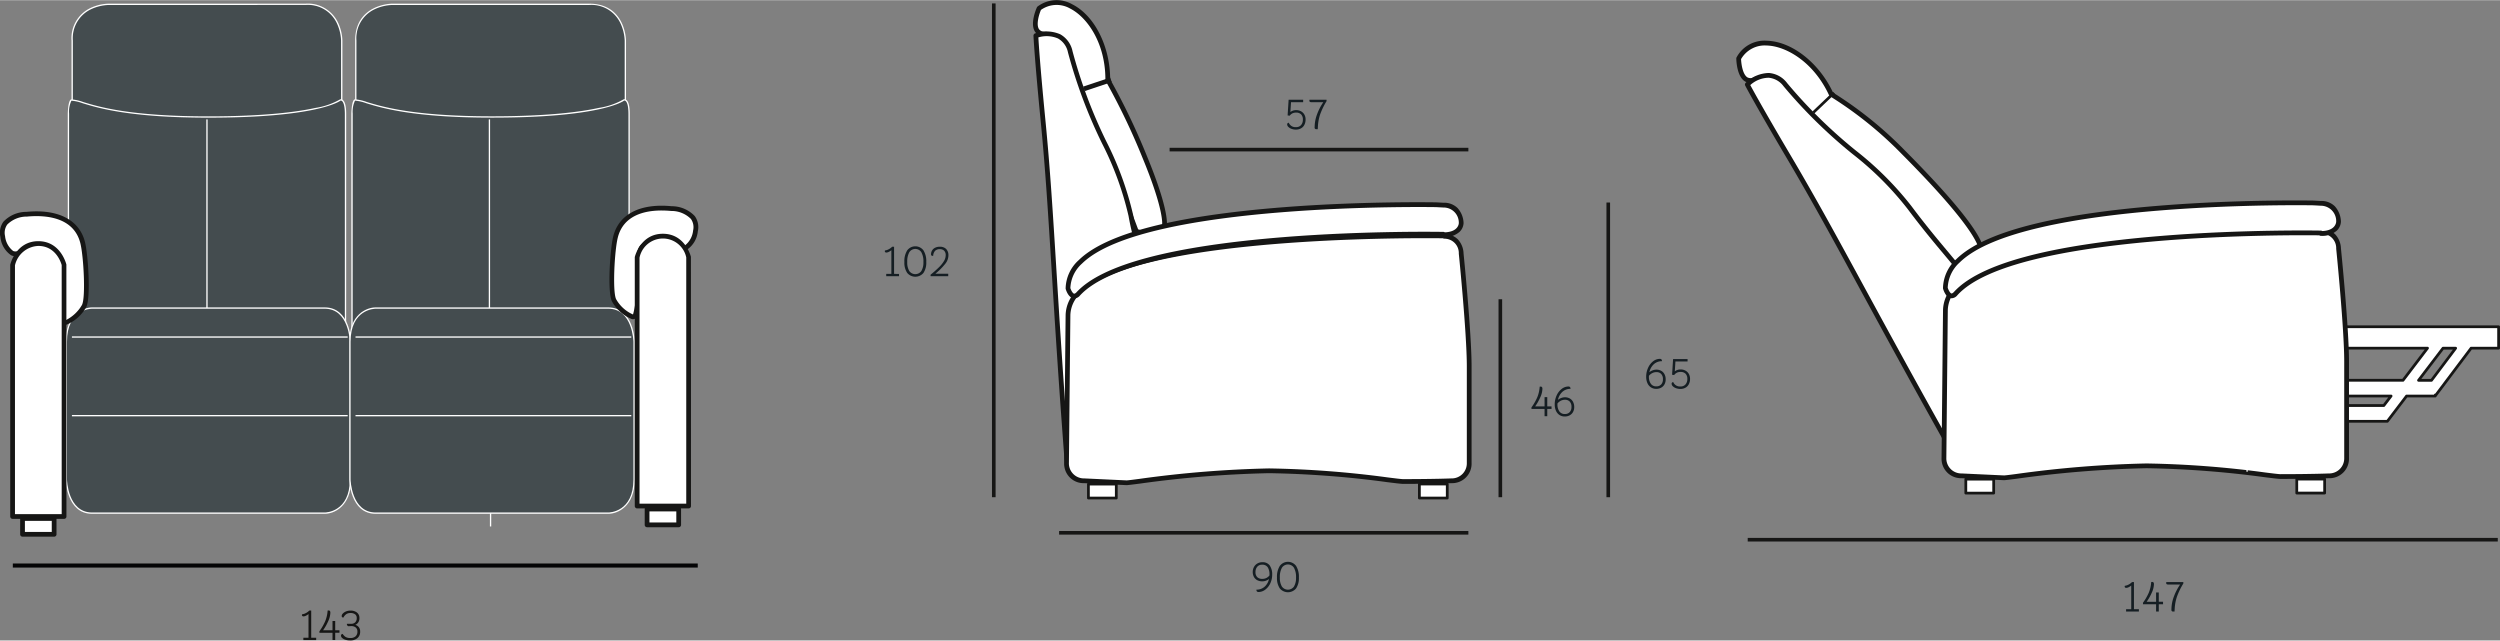 <?xml version="1.0" encoding="UTF-8"?>
<svg xmlns="http://www.w3.org/2000/svg" xmlns:xlink="http://www.w3.org/1999/xlink" id="Raggruppa_248" data-name="Raggruppa 248" width="960px" height="246px" viewBox="0 0 394.65 101.069">
  <rect x="0" y="0" width="394.65" height="101.069" fill="#808080" stroke="none"/>
  <defs>
    <clipPath id="clip-path">
      <rect id="Rettangolo_119" data-name="Rettangolo 119" width="394.65" height="101.069" fill="none"></rect>
    </clipPath>
  </defs>
  <g id="Raggruppa_247" data-name="Raggruppa 247" clip-path="url(#clip-path)">
    <path id="Tracciato_414" data-name="Tracciato 414" d="M17.115.653S11.4.653,11.4,6.371V66.839s0,5.718,5.718,5.718H48.227s5.718,0,5.718-5.718V6.371s0-5.718-5.718-5.718Z" fill="#444c4f"></path>
    <path id="Tracciato_415" data-name="Tracciato 415" d="M48.226,72.66H17.115a5.266,5.266,0,0,1-5.1-2.917,7.148,7.148,0,0,1-.725-2.9V6.371a5.265,5.265,0,0,1,2.917-5.1A7.148,7.148,0,0,1,17.115.549H48.226a5.269,5.269,0,0,1,5.1,2.916,7.155,7.155,0,0,1,.726,2.906V66.839a5.267,5.267,0,0,1-2.917,5.1,7.134,7.134,0,0,1-2.907.724M17.115.757a7.087,7.087,0,0,0-2.819.708A5.042,5.042,0,0,0,11.5,6.371V66.839a7.069,7.069,0,0,0,.707,2.818,5.043,5.043,0,0,0,4.907,2.794H48.226a7.062,7.062,0,0,0,2.82-.707,5.042,5.042,0,0,0,2.795-4.905V6.371a7.076,7.076,0,0,0-.707-2.818,5.044,5.044,0,0,0-4.908-2.8Z" fill="#fff"></path>
    <path id="Tracciato_416" data-name="Tracciato 416" d="M61.884.653s-5.718,0-5.718,5.718V66.839s0,5.718,5.718,5.718H93s5.718,0,5.718-5.718V6.371S98.714.653,93,.653Z" fill="#444c4f"></path>
    <path id="Tracciato_417" data-name="Tracciato 417" d="M93,72.66H61.884c-5.756,0-5.822-5.763-5.822-5.821V6.371c0-5.756,5.763-5.822,5.822-5.822H93c5.756,0,5.823,5.764,5.823,5.822V66.839c0,5.755-5.764,5.821-5.823,5.821M61.884.757a7.081,7.081,0,0,0-2.818.708,5.042,5.042,0,0,0-2.8,4.906V66.839a7.069,7.069,0,0,0,.707,2.818,5.041,5.041,0,0,0,4.906,2.794H93a7.056,7.056,0,0,0,2.819-.707,5.042,5.042,0,0,0,2.795-4.905V6.371A7.076,7.076,0,0,0,97.9,3.553,5.043,5.043,0,0,0,93,.757Z" fill="#fff"></path>
    <path id="Tracciato_418" data-name="Tracciato 418" d="M10.8,50.291V17.909s.069-2.147.473-2.147c1.84,0,5.1,2.684,21.626,2.684,17.409,0,20.81-2.684,20.81-2.684s.833-.342.833,2.211v33.3" fill="#444c4f"></path>
    <path id="Tracciato_419" data-name="Tracciato 419" d="M54.646,51.269h-.209v-33.3c0-1.512-.3-1.944-.471-2.067a.244.244,0,0,0-.209-.05c-.3.222-4.028,2.693-20.859,2.693-12.4,0-17.415-1.532-19.822-2.268a6.972,6.972,0,0,0-1.8-.415,4.027,4.027,0,0,0-.368,2.045V50.29h-.209V17.908c.021-.679.122-2.251.577-2.251a7.07,7.07,0,0,1,1.865.424c2.4.734,7.387,2.259,19.761,2.259,8.948,0,14.111-.722,16.866-1.329a11.161,11.161,0,0,0,3.88-1.332.1.1,0,0,1,.024-.014.453.453,0,0,1,.409.063c.378.254.569,1.009.569,2.245Z" fill="#fff"></path>
    <path id="Tracciato_420" data-name="Tracciato 420" d="M55.569,52.806V17.9s.068-2.148.473-2.148c1.84,0,5.1,2.683,21.625,2.683,17.409,0,20.811-2.683,20.811-2.683s.833-.341.833,2.212V49.9" fill="#444c4f"></path>
    <path id="Tracciato_421" data-name="Tracciato 421" d="M55.673,52.805h-.209V17.9c.022-.68.122-2.252.577-2.252a7.04,7.04,0,0,1,1.865.425c2.4.733,7.387,2.258,19.761,2.258,8.948,0,14.111-.722,16.866-1.329a11.148,11.148,0,0,0,3.88-1.332.089.089,0,0,1,.025-.014.46.46,0,0,1,.408.063c.378.254.569,1.01.569,2.245V49.9h-.209V17.965c0-1.512-.295-1.943-.47-2.067a.255.255,0,0,0-.209-.05c-.3.222-4.03,2.693-20.86,2.693-12.4,0-17.415-1.532-19.822-2.268a6.964,6.964,0,0,0-1.8-.415,4.042,4.042,0,0,0-.368,2.046Z" fill="#fff"></path>
    <path id="Tracciato_422" data-name="Tracciato 422" d="M49.91,100.643v.366H47.889v-.366H48.7V96.906a1.992,1.992,0,0,1-.4.257.912.912,0,0,1-.39.109.246.246,0,0,1-.183-.064.2.2,0,0,1-.063-.149.229.229,0,0,1,.033-.119,1.654,1.654,0,0,0,.565-.177,2.225,2.225,0,0,0,.566-.409h.3v4.289Z" fill="#161615"></path>
    <path id="Tracciato_423" data-name="Tracciato 423" d="M52.49,99.859H50.422V99.62a8.325,8.325,0,0,0,.931-1.626,5.342,5.342,0,0,0,.366-1.64.641.641,0,0,1,.153-.019c.185,0,.279.117.279.352a3.441,3.441,0,0,1-.343,1.35A8.047,8.047,0,0,1,51,99.466H52.49V98h.426v1.462h.672v.393h-.672v1.15H52.49Z" fill="#161615"></path>
    <path id="Tracciato_424" data-name="Tracciato 424" d="M56.631,98.958a1.086,1.086,0,0,1,.223.722,1.281,1.281,0,0,1-.426,1.02,1.677,1.677,0,0,1-1.138.369,2.426,2.426,0,0,1-.777-.112,1.335,1.335,0,0,1-.509-.286.5.5,0,0,1-.177-.353.275.275,0,0,1,.077-.2.257.257,0,0,1,.19-.076,1.6,1.6,0,0,0,.462.476,1.405,1.405,0,0,0,.755.169,1.167,1.167,0,0,0,.821-.266.948.948,0,0,0,.289-.731.816.816,0,0,0-.266-.666,1.075,1.075,0,0,0-.7-.219l-.213.007c-.1.008-.174.013-.232.013a.22.22,0,0,1-.173-.113.364.364,0,0,1-.08-.206c0-.04.016-.061.046-.061h.593a.934.934,0,0,0,.678-.232.921.921,0,0,0,.239-.691.689.689,0,0,0-.256-.579,1.187,1.187,0,0,0-.741-.2,1.129,1.129,0,0,0-.656.177,1.529,1.529,0,0,0-.455.542.277.277,0,0,1-.189-.066.243.243,0,0,1-.077-.194.581.581,0,0,1,.183-.379,1.393,1.393,0,0,1,.5-.333,1.828,1.828,0,0,1,.7-.133,1.609,1.609,0,0,1,1.025.31,1.04,1.04,0,0,1,.392.868,1.181,1.181,0,0,1-.186.688,1.031,1.031,0,0,1-.472.383,1.106,1.106,0,0,1,.549.355" fill="#161615"></path>
    <rect id="Rettangolo_97" data-name="Rettangolo 97" width="0.209" height="29.831" transform="translate(32.567 18.818)" fill="#fff"></rect>
    <rect id="Rettangolo_98" data-name="Rettangolo 98" width="0.209" height="29.831" transform="translate(77.156 18.818)" fill="#fff"></rect>
    <rect id="Rettangolo_99" data-name="Rettangolo 99" width="0.209" height="29.831" transform="translate(77.336 53.247)" fill="#fff"></rect>
    <path id="Tracciato_425" data-name="Tracciato 425" d="M55.328,75.663V53.913S55.247,48.6,51.262,48.6H14.536s-4.066,0-4.066,5.312v21.75s.081,5.314,4.066,5.314H51.262s4.066,0,4.066-5.314" fill="#444c4f"></path>
    <path id="Tracciato_426" data-name="Tracciato 426" d="M51.262,81.082H14.536c-4.043,0-4.17-5.362-4.171-5.416V53.913c0-4.285,2.729-5.417,4.171-5.417H51.262c4.042,0,4.17,5.361,4.17,5.415V75.664c0,4.285-2.728,5.418-4.17,5.418M14.536,48.705c-.162,0-3.962.066-3.962,5.208V75.664c0,.051.125,5.209,3.962,5.209H51.262c.162,0,3.962-.066,3.962-5.209V53.913c0-.051-.126-5.208-3.962-5.208Z" fill="#fff"></path>
    <path id="Tracciato_427" data-name="Tracciato 427" d="M100.1,75.663V53.913S100.015,48.6,96.03,48.6H59.3s-4.066,0-4.066,5.312v21.75s.081,5.314,4.066,5.314H96.03s4.066,0,4.066-5.314" fill="#444c4f"></path>
    <path id="Tracciato_428" data-name="Tracciato 428" d="M96.031,81.082H59.305c-4.042,0-4.17-5.362-4.171-5.416V53.913c0-4.285,2.729-5.417,4.171-5.417H96.031c4.042,0,4.17,5.361,4.17,5.415V75.664c0,4.285-2.728,5.418-4.17,5.418M59.305,48.705c-.162,0-3.962.066-3.962,5.208V75.664c0,.051.126,5.209,3.962,5.209H96.031c.162,0,3.962-.066,3.962-5.209V53.913c0-.051-.126-5.208-3.962-5.208Z" fill="#fff"></path>
    <path id="Tracciato_429" data-name="Tracciato 429" d="M.432,37.308c-.255-1.458.227-3.174,3.794-3.52,3.968-.381,7.856.605,8.828,4.492.5,2,.89,8.568.243,9.961a5.957,5.957,0,0,1-2.834,2.594c-.912.486-.9-2.919-1.134-4.944s.486-5.181-.568-6.154a4.245,4.245,0,0,0-3.158-.89,5.918,5.918,0,0,0-2.43.971C1.635,40.71.687,38.766.432,37.308" fill="#fff"></path>
    <path id="Tracciato_430" data-name="Tracciato 430" d="M10.294,51.257a.625.625,0,0,1-.307-.08c-.607-.333-.736-1.643-.9-3.75-.041-.527-.08-1.044-.131-1.493a16.613,16.613,0,0,1-.015-2.462c.057-1.381.121-2.944-.436-3.459a3.7,3.7,0,0,0-2.726-.792H5.6a5.38,5.38,0,0,0-2.156.871l-.085.05a1.665,1.665,0,0,1-1.6.128,3.965,3.965,0,0,1-1.7-2.9,2.976,2.976,0,0,1,.485-2.406A5,5,0,0,1,4.19,33.414c4.986-.479,8.35,1.261,9.228,4.775.5,2.016.926,8.69.218,10.211a6.305,6.305,0,0,1-3,2.766.724.724,0,0,1-.345.091M5.982,38.47a4.19,4.19,0,0,1,3.032.992c.813.749.747,2.348.677,4.041a16.129,16.129,0,0,0,.01,2.345c.053.457.094.984.135,1.521.084,1.093.224,2.921.518,3.155a6.063,6.063,0,0,0,2.6-2.441c.588-1.265.244-7.667-.268-9.713-1.064-4.263-5.74-4.465-8.427-4.21a4.335,4.335,0,0,0-3.117,1.261A2.26,2.26,0,0,0,.8,37.243,3.4,3.4,0,0,0,2.08,39.591a.929.929,0,0,0,.9-.1l.082-.047A5.786,5.786,0,0,1,5.6,38.472h.379" fill="#161615"></path>
    <path id="Tracciato_431" data-name="Tracciato 431" d="M109.791,36.417c.255-1.458-.227-3.174-3.794-3.52-3.968-.381-7.856.6-8.828,4.492-.5,2-.89,8.568-.243,9.961a5.957,5.957,0,0,0,2.834,2.594c.912.486.9-2.919,1.134-4.944s-.486-5.181.568-6.154a4.245,4.245,0,0,1,3.158-.89,5.918,5.918,0,0,1,2.43.971c1.538.892,2.486-1.052,2.741-2.51" fill="#fff"></path>
    <path id="Tracciato_432" data-name="Tracciato 432" d="M99.929,50.366a.727.727,0,0,1-.345-.091,6.317,6.317,0,0,1-3-2.766c-.707-1.52-.284-8.194.219-10.211.878-3.514,4.236-5.26,9.228-4.774a5.006,5.006,0,0,1,3.642,1.551,2.974,2.974,0,0,1,.485,2.406,3.967,3.967,0,0,1-1.7,2.9,1.657,1.657,0,0,1-1.6-.128l-.1-.056a5.392,5.392,0,0,0-2.146-.865h-.177a3.713,3.713,0,0,0-2.727.792c-.556.513-.491,2.077-.435,3.457a16.669,16.669,0,0,1-.015,2.466c-.051.446-.091.963-.131,1.488-.161,2.11-.291,3.42-.9,3.754a.632.632,0,0,1-.307.079m4.525-17.17c-2.659,0-6.035.739-6.921,4.283-.511,2.047-.855,8.448-.267,9.713a5.669,5.669,0,0,0,2.671,2.421,12.116,12.116,0,0,0,.45-3.138c.041-.536.082-1.061.134-1.517a16.319,16.319,0,0,0,.011-2.349c-.07-1.691-.136-3.289.676-4.038a4.418,4.418,0,0,1,3.24-.991h.172a5.792,5.792,0,0,1,2.523.967l.1.055a.932.932,0,0,0,.9.1,3.4,3.4,0,0,0,1.279-2.348,2.26,2.26,0,0,0-.344-1.822,4.329,4.329,0,0,0-3.117-1.26c-.455-.044-.966-.074-1.507-.074" fill="#161615"></path>
    <path id="Tracciato_433" data-name="Tracciato 433" d="M1.988,41.809V81.5h8.125V41.809s-.781-3.392-4.063-3.392-4.062,3.392-4.062,3.392" fill="#fff"></path>
    <path id="Tracciato_434" data-name="Tracciato 434" d="M10.113,81.879H1.988a.375.375,0,0,1-.375-.375V41.81a.333.333,0,0,1,.01-.084c.008-.037.887-3.683,4.427-3.683s4.419,3.646,4.428,3.683l.01,39.778a.375.375,0,0,1-.375.375m-7.75-.75H9.738V41.81c-.02-.042-.752-3.017-3.688-3.017a3.936,3.936,0,0,0-3.687,3.063Z" fill="#161615"></path>
    <rect id="Rettangolo_100" data-name="Rettangolo 100" width="43.532" height="0.209" transform="translate(11.354 53.071)" fill="#fff"></rect>
    <rect id="Rettangolo_101" data-name="Rettangolo 101" width="43.532" height="0.209" transform="translate(56.122 53.071)" fill="#fff"></rect>
    <rect id="Rettangolo_102" data-name="Rettangolo 102" width="43.532" height="0.209" transform="translate(11.354 65.482)" fill="#fff"></rect>
    <rect id="Rettangolo_103" data-name="Rettangolo 103" width="43.532" height="0.209" transform="translate(56.122 65.482)" fill="#fff"></rect>
    <path id="Tracciato_435" data-name="Tracciato 435" d="M100.581,40.6V79.853h8.125V40.6s-.781-3.354-4.063-3.354-4.062,3.354-4.062,3.354" fill="#fff"></path>
    <path id="Tracciato_436" data-name="Tracciato 436" d="M108.706,80.227h-8.125a.375.375,0,0,1-.375-.375V40.6a.352.352,0,0,1,.01-.085c.009-.036.888-3.644,4.427-3.644s4.419,3.608,4.428,3.644l.01,39.338a.375.375,0,0,1-.375.375m-7.75-.75h7.375V40.6a3.766,3.766,0,0,0-7.375.047Z" fill="#161615"></path>
    <path id="Tracciato_437" data-name="Tracciato 437" d="M385.654,54.933h1.994L383.836,60h-2.043Zm8.778,0V51.555H368.869v3.378H383.2L379.338,60H367.351v2.484h10.1l-1.142,1.5h-8.953v2.484h9.515v0l0,0,3.034-3.984h4.532v-.168l.065.05,5.59-7.435Z" fill="#fff"></path>
    <path id="Tracciato_438" data-name="Tracciato 438" d="M376.868,66.688h-9.517a.218.218,0,0,1-.218-.217V63.987a.219.219,0,0,1,.218-.218H376.2l.81-1.064H367.35a.22.22,0,0,1-.218-.218V60a.219.219,0,0,1,.218-.218l11.88,0,3.531-4.637H368.87a.218.218,0,0,1-.218-.218V51.556a.218.218,0,0,1,.218-.218h25.56a.218.218,0,0,1,.218.218l0,3.378a.219.219,0,0,1-.218.218H390.2L384.674,62.5a.143.143,0,0,1-.026.029.219.219,0,0,1-.214.176h-4.425l-2.968,3.9a.219.219,0,0,1-.173.086m-9.3-.435h9.191l2.969-3.9a.22.22,0,0,1,.173-.086h4.321a.219.219,0,0,1,.116-.145.226.226,0,0,1,.09-.023l5.488-7.3a.216.216,0,0,1,.173-.087h4.124l0-2.944H369.087v2.942H383.2a.218.218,0,0,1,.2.121.221.221,0,0,1-.022.228l-3.864,5.073a.219.219,0,0,1-.173.086l-11.769,0v2.048h9.879a.218.218,0,0,1,.2.121.222.222,0,0,1-.022.229l-1.143,1.5a.216.216,0,0,1-.173.086h-8.735Zm16.267-6.03h0l-2.043,0a.217.217,0,0,1-.173-.35l3.862-5.07a.216.216,0,0,1,.173-.086h1.993a.218.218,0,0,1,.174.348l-3.812,5.073a.219.219,0,0,1-.174.087m-1.605-.437h1.5l3.484-4.637h-1.45Z" fill="#161615"></path>
    <rect id="Rettangolo_104" data-name="Rettangolo 104" width="118.405" height="0.57" transform="translate(275.894 84.883)" fill="#161615"></rect>
    <rect id="Rettangolo_105" data-name="Rettangolo 105" width="64.608" height="0.57" transform="translate(167.189 83.794)" fill="#161615"></rect>
    <rect id="Rettangolo_106" data-name="Rettangolo 106" width="47.165" height="0.57" transform="translate(184.632 23.301)" fill="#161615"></rect>
    <rect id="Rettangolo_107" data-name="Rettangolo 107" width="0.57" height="77.949" transform="translate(156.594 0.511)" fill="#161615"></rect>
    <rect id="Rettangolo_108" data-name="Rettangolo 108" width="0.57" height="31.251" transform="translate(236.559 47.209)" fill="#161615"></rect>
    <rect id="Rettangolo_109" data-name="Rettangolo 109" width="0.57" height="46.52" transform="translate(253.595 31.94)" fill="#161615"></rect>
    <path id="Tracciato_439" data-name="Tracciato 439" d="M141.92,43.208v.366H139.9v-.366h.811V39.471a1.992,1.992,0,0,1-.4.257.912.912,0,0,1-.39.109.246.246,0,0,1-.183-.064.2.2,0,0,1-.063-.149.229.229,0,0,1,.033-.119,1.653,1.653,0,0,0,.565-.177,2.225,2.225,0,0,0,.566-.409h.3v4.289Z" fill="#151e23"></path>
    <path id="Tracciato_440" data-name="Tracciato 440" d="M143.207,43.046a2.889,2.889,0,0,1-.443-1.72,3.213,3.213,0,0,1,.443-1.825,1.6,1.6,0,0,1,2.574,0,3.222,3.222,0,0,1,.441,1.825,2.9,2.9,0,0,1-.441,1.72,1.666,1.666,0,0,1-2.574,0m2.241-.3a2.61,2.61,0,0,0,.322-1.417,2.972,2.972,0,0,0-.322-1.529,1.124,1.124,0,0,0-1.912,0,3,3,0,0,0-.318,1.529,2.625,2.625,0,0,0,.318,1.42,1.167,1.167,0,0,0,1.912,0" fill="#151e23"></path>
    <path id="Tracciato_441" data-name="Tracciato 441" d="M149.216,41.616a10.294,10.294,0,0,1-1.557,1.565h2.029v.393H146.9v-.239a17.389,17.389,0,0,0,1.373-1.221,4.634,4.634,0,0,0,.764-.971,1.8,1.8,0,0,0,.25-.887.958.958,0,0,0-.243-.708.932.932,0,0,0-.688-.244,1.011,1.011,0,0,0-.732.25,1.258,1.258,0,0,0-.312.808.465.465,0,0,1-.266-.054.211.211,0,0,1-.073-.185,1.172,1.172,0,0,1,.163-.609,1.119,1.119,0,0,1,.478-.435,1.62,1.62,0,0,1,.742-.16,1.39,1.39,0,0,1,.977.329,1.372,1.372,0,0,1,.386,1,2.16,2.16,0,0,1-.5,1.367" fill="#151e23"></path>
    <path id="Tracciato_442" data-name="Tracciato 442" d="M205.384,17.54a1.335,1.335,0,0,1,.525.521,1.56,1.56,0,0,1,.19.776,1.789,1.789,0,0,1-.187.834,1.3,1.3,0,0,1-.531.558,1.6,1.6,0,0,1-.8.2,1.97,1.97,0,0,1-.712-.123,1.347,1.347,0,0,1-.5-.313.561.561,0,0,1-.178-.382c0-.146.084-.237.252-.272a1.123,1.123,0,0,0,1.137.7,1,1,0,0,0,.808-.329,1.257,1.257,0,0,0,.283-.848,1.129,1.129,0,0,0-.283-.841,1.079,1.079,0,0,0-.788-.276,1.3,1.3,0,0,0-.571.116,1.249,1.249,0,0,0-.44.376l-.326-.047.16-2.48h2.294V16.1H203.8l-.1,1.556a1.428,1.428,0,0,1,.924-.3,1.547,1.547,0,0,1,.762.187" fill="#151e23"></path>
    <path id="Tracciato_443" data-name="Tracciato 443" d="M209.41,15.711v.227a11.247,11.247,0,0,0-1.021,2.118,7.092,7.092,0,0,0-.342,1.832l-.027.478h-.213a.249.249,0,0,1-.279-.293l.007-.232a5.889,5.889,0,0,1,.389-1.859A8.622,8.622,0,0,1,208.9,16.1h-1.922q-.279,0-.279-.246a.6.6,0,0,1,.019-.14Z" fill="#151e23"></path>
    <path id="Tracciato_444" data-name="Tracciato 444" d="M200.456,89.267a2.393,2.393,0,0,1,.372,1.389,3.208,3.208,0,0,1-.3,1.4,2.605,2.605,0,0,1-.8,1,1.762,1.762,0,0,1-1.061.369c-.222,0-.332-.124-.332-.373a1.893,1.893,0,0,0,1.287-.455,2.254,2.254,0,0,0,.7-1.221,1.75,1.75,0,0,1-1.051.366,1.681,1.681,0,0,1-.8-.182,1.283,1.283,0,0,1-.53-.52,1.7,1.7,0,0,1,.01-1.565,1.437,1.437,0,0,1,.536-.552,1.458,1.458,0,0,1,.758-.2,1.371,1.371,0,0,1,1.217.539m-.549,1.945a1.471,1.471,0,0,0,.482-.39,1.555,1.555,0,0,0,.007-.166,2.076,2.076,0,0,0-.266-1.107.98.98,0,0,0-.9-.429.947.947,0,0,0-.771.329,1.237,1.237,0,0,0-.273.815,1.09,1.09,0,0,0,.28.821,1.11,1.11,0,0,0,.8.27,1.4,1.4,0,0,0,.642-.143" fill="#151e23"></path>
    <path id="Tracciato_445" data-name="Tracciato 445" d="M202.028,92.854a2.889,2.889,0,0,1-.443-1.72,3.213,3.213,0,0,1,.443-1.825,1.6,1.6,0,0,1,2.574,0,3.222,3.222,0,0,1,.441,1.825,2.9,2.9,0,0,1-.441,1.72,1.666,1.666,0,0,1-2.574,0m2.242-.3a2.62,2.62,0,0,0,.321-1.417,2.983,2.983,0,0,0-.321-1.529,1.125,1.125,0,0,0-1.913,0,3.006,3.006,0,0,0-.318,1.529,2.635,2.635,0,0,0,.318,1.42,1.168,1.168,0,0,0,1.913,0" fill="#151e23"></path>
    <path id="Tracciato_446" data-name="Tracciato 446" d="M337.646,96.143v.366h-2.021v-.366h.811V92.406a1.992,1.992,0,0,1-.4.257.911.911,0,0,1-.39.109.246.246,0,0,1-.183-.064.2.2,0,0,1-.063-.149.229.229,0,0,1,.033-.119,1.654,1.654,0,0,0,.565-.177,2.225,2.225,0,0,0,.566-.409h.3v4.289Z" fill="#151e23"></path>
    <path id="Tracciato_447" data-name="Tracciato 447" d="M340.36,95.359h-2.068V95.12a8.323,8.323,0,0,0,.931-1.626,5.341,5.341,0,0,0,.366-1.64.641.641,0,0,1,.153-.019c.185,0,.279.117.279.352a3.44,3.44,0,0,1-.343,1.35,8.047,8.047,0,0,1-.807,1.429h1.489V93.5h.426v1.462h.672v.393h-.672v1.15h-.426Z" fill="#151e23"></path>
    <path id="Tracciato_448" data-name="Tracciato 448" d="M344.662,91.854v.227a11.249,11.249,0,0,0-1.021,2.118,7.093,7.093,0,0,0-.342,1.832l-.027.478h-.213a.249.249,0,0,1-.279-.293l.007-.232a5.889,5.889,0,0,1,.389-1.859,8.621,8.621,0,0,1,.981-1.885h-1.922q-.279,0-.279-.246a.6.6,0,0,1,.019-.14Z" fill="#151e23"></path>
    <path id="Tracciato_449" data-name="Tracciato 449" d="M243.825,64.52h-2.068v-.239a8.325,8.325,0,0,0,.931-1.626,5.342,5.342,0,0,0,.366-1.64.64.64,0,0,1,.153-.019c.185,0,.279.117.279.352a3.441,3.441,0,0,1-.343,1.35,8.047,8.047,0,0,1-.807,1.429h1.489V62.665h.426v1.462h.672v.393h-.672v1.15h-.426Z" fill="#151e23"></path>
    <path id="Tracciato_450" data-name="Tracciato 450" d="M247.809,62.874a1.29,1.29,0,0,1,.515.542,1.737,1.737,0,0,1,.183.818,1.58,1.58,0,0,1-.18.758,1.294,1.294,0,0,1-.518.532,1.566,1.566,0,0,1-.791.193,1.457,1.457,0,0,1-.871-.257,1.553,1.553,0,0,1-.539-.684,2.461,2.461,0,0,1-.18-.954,3.353,3.353,0,0,1,.3-1.42,2.687,2.687,0,0,1,.8-1.037,1.726,1.726,0,0,1,1.061-.383q.333,0,.333.373a1.842,1.842,0,0,0-1.287.475,2.362,2.362,0,0,0-.7,1.26,1.837,1.837,0,0,1,.5-.286,1.59,1.59,0,0,1,.6-.12,1.537,1.537,0,0,1,.772.19m-.006,2.145a1.135,1.135,0,0,0,.272-.785,1.211,1.211,0,0,0-.276-.871,1,1,0,0,0-.762-.286,1.377,1.377,0,0,0-.658.163,1.647,1.647,0,0,0-.512.416c0,.04-.006.094-.006.166a1.859,1.859,0,0,0,.293,1.074.992.992,0,0,0,.878.429.981.981,0,0,0,.771-.306" fill="#151e23"></path>
    <path id="Tracciato_451" data-name="Tracciato 451" d="M262.246,58.51a1.29,1.29,0,0,1,.515.542,1.737,1.737,0,0,1,.183.818,1.58,1.58,0,0,1-.18.758,1.3,1.3,0,0,1-.518.532,1.566,1.566,0,0,1-.791.193,1.457,1.457,0,0,1-.871-.257,1.553,1.553,0,0,1-.539-.684,2.461,2.461,0,0,1-.18-.954,3.354,3.354,0,0,1,.3-1.42,2.687,2.687,0,0,1,.8-1.037,1.726,1.726,0,0,1,1.061-.383q.333,0,.333.373a1.842,1.842,0,0,0-1.287.475,2.361,2.361,0,0,0-.7,1.26,1.837,1.837,0,0,1,.5-.286,1.59,1.59,0,0,1,.6-.12,1.537,1.537,0,0,1,.772.19m-.006,2.145a1.135,1.135,0,0,0,.272-.785,1.211,1.211,0,0,0-.276-.871,1,1,0,0,0-.762-.286,1.376,1.376,0,0,0-.658.163,1.647,1.647,0,0,0-.512.416c0,.04-.006.094-.006.166a1.859,1.859,0,0,0,.293,1.074.992.992,0,0,0,.878.429.981.981,0,0,0,.771-.306" fill="#151e23"></path>
    <path id="Tracciato_452" data-name="Tracciato 452" d="M266.073,58.48A1.335,1.335,0,0,1,266.6,59a1.56,1.56,0,0,1,.19.776,1.789,1.789,0,0,1-.187.834,1.3,1.3,0,0,1-.531.558,1.6,1.6,0,0,1-.8.2,1.97,1.97,0,0,1-.712-.123,1.348,1.348,0,0,1-.5-.313.561.561,0,0,1-.178-.382c0-.146.084-.237.252-.272a1.123,1.123,0,0,0,1.137.7,1,1,0,0,0,.808-.329,1.257,1.257,0,0,0,.283-.848,1.129,1.129,0,0,0-.283-.841,1.079,1.079,0,0,0-.788-.276,1.3,1.3,0,0,0-.571.116,1.249,1.249,0,0,0-.44.376l-.326-.047.16-2.48H266.4v.386h-1.915l-.1,1.556a1.428,1.428,0,0,1,.924-.3,1.547,1.547,0,0,1,.762.187" fill="#151e23"></path>
    <path id="Tracciato_453" data-name="Tracciato 453" d="M179.374,36.47s5.079,1.78,4.448-.96c0,0,.475-2.071-3.1-10.711a125.8,125.8,0,0,0-5.854-12.3c0-8.539-6.423-14.495-10.85-11.21,0,0-1.86,4.144,1.07,4.07,2.78-.071,14.281,31.106,14.281,31.106" fill="#fff"></path>
    <path id="Tracciato_454" data-name="Tracciato 454" d="M182.268,37.41a10.511,10.511,0,0,1-3.018-.586.371.371,0,0,1-.228-.223c-5.6-15.173-12.333-30.863-13.919-30.863h0a1.812,1.812,0,0,1-1.707-.745c-.838-1.258.167-3.591.286-3.852A.364.364,0,0,1,163.8.993a4.994,4.994,0,0,1,5.456-.35c3.528,1.775,5.993,6.653,5.993,11.861.019.013.206.354.423.748a106.4,106.4,0,0,1,5.4,11.4c3.206,7.761,3.183,10.33,3.128,10.84a1.445,1.445,0,0,1-.376,1.471,2.326,2.326,0,0,1-1.557.444m-2.605-1.237c1.178.386,3.079.759,3.662.234.066-.058.264-.236.131-.812a.367.367,0,0,1,0-.168c0-.013.349-2.2-3.076-10.484a105.83,105.83,0,0,0-5.366-11.33c-.443-.8-.516-.941-.516-1.109,0-5.761-2.893-9.839-5.58-11.191a4.285,4.285,0,0,0-4.592.223c-.285.676-.8,2.3-.307,3.043a1.126,1.126,0,0,0,1.064.409c.6.012,1.99-.063,8.539,15.759,2.93,7.077,5.6,14.246,6.041,15.426" fill="#161615"></path>
    <path id="Tracciato_455" data-name="Tracciato 455" d="M307.534,41.567s6.721.858,4.991-1.356c0,0,3.123-.932-12.059-16.2a64.345,64.345,0,0,0-11.428-9.237C285.429,7.041,277.091,4.356,274.467,9.2c0,0,.066,4.542,2.69,3.236,2.489-1.24,30.377,29.127,30.377,29.127" fill="#fff"></path>
    <path id="Tracciato_456" data-name="Tracciato 456" d="M310.067,42.116a21.694,21.694,0,0,1-2.58-.176.376.376,0,0,1-.229-.119c-13.221-14.4-28.178-29.483-29.944-29.041a1.834,1.834,0,0,1-1.852.043c-1.292-.787-1.366-3.327-1.37-3.613a.386.386,0,0,1,.045-.185,4.994,4.994,0,0,1,4.8-2.624c3.931.119,8.208,3.47,10.418,8.161.09.068.329.22.58.381a60.949,60.949,0,0,1,10.8,8.807c8.608,8.655,12.893,14.269,12.393,16.234a.958.958,0,0,1-.115.278.991.991,0,0,1,.061,1.024c-.374.656-1.7.83-3,.83m-2.35-.9c2.078.252,4.424.192,4.7-.3.048-.083-.023-.261-.19-.474a.374.374,0,0,1,.188-.589c-.027.011-.005-.048,0-.194.016-.916-1.143-4.247-12.215-15.379a60.092,60.092,0,0,0-10.673-8.7c-.626-.4-.757-.484-.829-.638-2.434-5.221-6.781-7.7-9.788-7.786A4.312,4.312,0,0,0,274.845,9.3c.027.732.246,2.424,1.008,2.887a1.134,1.134,0,0,0,1.136-.078c2.541-1.273,24.033,21.819,30.728,29.107" fill="#161615"></path>
    <rect id="Rettangolo_110" data-name="Rettangolo 110" width="4.399" height="2.203" transform="translate(171.819 76.389)" fill="#fff"></rect>
    <path id="Tracciato_457" data-name="Tracciato 457" d="M176.219,78.81h-4.4a.217.217,0,0,1-.217-.218v-2.2a.217.217,0,0,1,.217-.217h4.4a.217.217,0,0,1,.217.217v2.2a.217.217,0,0,1-.217.218m-4.182-.435H176V76.607h-3.964Z" fill="#161615"></path>
    <rect id="Rettangolo_111" data-name="Rettangolo 111" width="4.399" height="2.203" transform="translate(310.324 75.606)" fill="#fff"></rect>
    <path id="Tracciato_458" data-name="Tracciato 458" d="M314.723,78.027h-4.4a.219.219,0,0,1-.218-.218v-2.2a.219.219,0,0,1,.218-.218h4.4a.218.218,0,0,1,.217.218v2.2a.218.218,0,0,1-.217.218m-4.181-.436h3.963V75.823h-3.963Z" fill="#161615"></path>
    <rect id="Rettangolo_112" data-name="Rettangolo 112" width="4.399" height="2.203" transform="translate(224.064 76.386)" fill="#fff"></rect>
    <path id="Tracciato_459" data-name="Tracciato 459" d="M228.463,78.807h-4.4a.217.217,0,0,1-.217-.217v-2.2a.217.217,0,0,1,.217-.217h4.4a.218.218,0,0,1,.218.217v2.2a.218.218,0,0,1-.218.217m-4.181-.435h3.963V76.6h-3.963Z" fill="#161615"></path>
    <rect id="Rettangolo_113" data-name="Rettangolo 113" width="4.399" height="2.203" transform="translate(362.569 75.603)" fill="#fff"></rect>
    <path id="Tracciato_460" data-name="Tracciato 460" d="M366.968,78.024h-4.4a.218.218,0,0,1-.217-.218V75.6a.218.218,0,0,1,.217-.218h4.4a.218.218,0,0,1,.217.218v2.2a.218.218,0,0,1-.217.218m-4.182-.435h3.964V75.821h-3.964Z" fill="#161615"></path>
    <path id="Tracciato_461" data-name="Tracciato 461" d="M163.521,5.592s4.351-1.586,5.427,2.556C172.137,20.419,176.624,24.9,178.516,34s1.424,3.188,1.069,6.389S168.5,73.618,168.5,73.618c-2.12-27.574-2.436-40.213-3.853-54.68-1-10.213-1.126-13.346-1.126-13.346" fill="#fff"></path>
    <path id="Tracciato_462" data-name="Tracciato 462" d="M168.5,73.994a.419.419,0,0,1-.05,0,.374.374,0,0,1-.324-.344c-1-13-1.61-22.862-2.1-30.79-.561-9.073-1-16.239-1.753-23.883-.989-10.106-1.126-13.335-1.128-13.366a.378.378,0,0,1,.246-.368,5.462,5.462,0,0,1,3.97.135,3.974,3.974,0,0,1,1.949,2.679,77.978,77.978,0,0,0,5.344,14.258,50.93,50.93,0,0,1,4.229,11.609,41.233,41.233,0,0,0,1.248,5.122.487.487,0,0,1,.152.327.4.4,0,0,1-.224.374,6.822,6.822,0,0,0-.1.683c-.353,3.193-10.665,32.089-11.1,33.318a.375.375,0,0,1-.353.249m-4.59-68.128c.055.981.285,4.611,1.109,13.036.75,7.656,1.194,14.828,1.755,23.909.468,7.563,1.045,16.89,1.965,29.016,2.254-6.352,10.177-28.806,10.472-31.482a4.061,4.061,0,0,1,.213-1.081,39.965,39.965,0,0,1-1.276-5.191,49.589,49.589,0,0,0-4.175-11.445,78.742,78.742,0,0,1-5.389-14.385,3.256,3.256,0,0,0-1.571-2.2,4.509,4.509,0,0,0-3.1-.173" fill="#161615"></path>
    <path id="Tracciato_463" data-name="Tracciato 463" d="M275.829,13.312s3.273-3.276,6,.022c8.076,9.774,14.037,11.94,19.6,19.384S310.5,43.152,311.531,46.2s-2.439,26.658-2.439,26.658c-13.576-24.094-19.2-35.415-26.6-47.928-5.222-8.833-6.662-11.619-6.662-11.619" fill="#fff"></path>
    <path id="Tracciato_464" data-name="Tracciato 464" d="M309.092,73.234a.373.373,0,0,1-.327-.192C302.359,61.672,297.632,52.981,293.833,46c-4.336-7.975-7.762-14.273-11.665-20.876C277,16.38,275.511,13.511,275.5,13.483a.374.374,0,0,1,.068-.437,5.423,5.423,0,0,1,3.655-1.555,3.976,3.976,0,0,1,2.9,1.6,77.918,77.918,0,0,0,10.868,10.665,50.869,50.869,0,0,1,8.738,8.734c2.214,2.964,4.116,5.235,5.643,7.059,2.336,2.788,3.879,4.63,4.521,6.529,1.044,3.086-2.283,25.864-2.425,26.833a.374.374,0,0,1-.3.314.39.39,0,0,1-.068.006M276.3,13.4c.466.868,2.21,4.061,6.517,11.345,3.909,6.614,7.337,12.918,11.677,20.9,3.69,6.784,8.256,15.181,14.387,26.078,1.207-8.4,3.054-23.161,2.3-25.4-.6-1.765-2.1-3.564-4.385-6.287-1.533-1.831-3.442-4.111-5.67-7.092a49.6,49.6,0,0,0-8.619-8.609,78.541,78.541,0,0,1-10.963-10.76,3.257,3.257,0,0,0-2.352-1.332A4.4,4.4,0,0,0,276.3,13.4" fill="#161615"></path>
    <path id="Tracciato_465" data-name="Tracciato 465" d="M227.857,37.21s-59.265-1.07-59.265,12.507l-.229,23.34a2.752,2.752,0,0,0,2.81,2.81l6.665.314c.8,0,12.741-1.891,22.5-1.891s20.038,1.691,21.145,1.691c4.994,0,7.64-.114,7.64-.114a2.752,2.752,0,0,0,2.81-2.81V57.825c0-5.353-1.267-17.85-1.267-17.85a2.669,2.669,0,0,0-2.805-2.694" fill="#fff"></path>
    <path id="Tracciato_466" data-name="Tracciato 466" d="M177.838,76.555l-6.682-.313h0a3.066,3.066,0,0,1-3.167-3.186l.23-23.343a5.55,5.55,0,0,1,1.861-4c4.131-4.058,15.123-6.784,32.669-8.1,13.022-.979,25-.777,25.116-.774v.07a3.08,3.08,0,0,1,2.271.843,3.422,3.422,0,0,1,.9,2.227c.011.086,1.268,12.538,1.268,17.85V73.056a3.072,3.072,0,0,1-3.186,3.186c-.01,0-2.7.113-7.639.113-.3,0-1.121-.1-2.478-.27a156.814,156.814,0,0,0-18.667-1.42,173.693,173.693,0,0,0-20.406,1.648c-1.31.168-1.9.242-2.091.242M225.13,37.568c-10.243,0-46.287.586-54.525,8.678a4.834,4.834,0,0,0-1.637,3.47l-.23,23.344a2.374,2.374,0,0,0,2.436,2.432l6.682.313c.136,0,.949-.1,1.977-.236a174.347,174.347,0,0,1,20.5-1.654,157.987,157.987,0,0,1,18.76,1.424c1.236.155,2.129.266,2.385.266,4.925,0,7.6-.111,7.624-.113a2.378,2.378,0,0,0,2.451-2.436V57.825c0-5.274-1.253-17.688-1.266-17.813a2.271,2.271,0,0,0-2.431-2.357V37.21l-.007.375c-.067,0-1.052-.017-2.721-.017" fill="#161615"></path>
    <path id="Tracciato_467" data-name="Tracciato 467" d="M366.363,36.426S307.1,35.356,307.1,48.933l-.229,23.34a2.752,2.752,0,0,0,2.81,2.81l6.665.314c.8,0,12.741-1.891,22.5-1.891S358.878,75.2,359.985,75.2c4.994,0,7.64-.114,7.64-.114a2.752,2.752,0,0,0,2.81-2.81V57.041c0-5.353-1.267-17.85-1.267-17.85a2.669,2.669,0,0,0-2.8-2.694" fill="#fff"></path>
    <path id="Tracciato_468" data-name="Tracciato 468" d="M316.344,75.772l-6.683-.313h0a3.066,3.066,0,0,1-3.167-3.186l.231-23.343a5.551,5.551,0,0,1,1.861-4c4.131-4.058,15.123-6.784,32.669-8.1,13.023-.979,25-.776,25.116-.774v.07a3.084,3.084,0,0,1,2.271.843,3.418,3.418,0,0,1,.9,2.227c.011.086,1.269,12.537,1.269,17.849V72.273a3.072,3.072,0,0,1-3.186,3.186c-.01,0-2.7.113-7.639.113-.3,0-1.121-.1-2.477-.27a156.855,156.855,0,0,0-18.669-1.42,173.694,173.694,0,0,0-20.4,1.648c-1.31.168-1.9.242-2.091.242m47.292-38.987c-10.243,0-46.287.586-54.525,8.678a4.834,4.834,0,0,0-1.637,3.47l-.231,23.344a2.374,2.374,0,0,0,2.436,2.432l6.683.313c.136,0,.949-.1,1.977-.236a174.345,174.345,0,0,1,20.5-1.654A157.774,157.774,0,0,1,357.6,74.557c1.235.154,2.128.265,2.384.265,4.925,0,7.6-.111,7.624-.113a2.378,2.378,0,0,0,2.451-2.436V57.041c0-5.274-1.254-17.687-1.267-17.812a2.27,2.27,0,0,0-2.43-2.357v-.444l-.007.374c-.067,0-1.052-.017-2.721-.017" fill="#161615"></path>
    <path id="Tracciato_469" data-name="Tracciato 469" d="M230.662,35.194a2.772,2.772,0,0,0-2.805-2.849l-1.142-.062S168.591,31.136,168.591,45.5c0,0,.579,1.987,1.62.857,9.505-10.333,57.646-9.412,57.646-9.412v.075c2.811,0,2.805-1.823,2.805-1.823" fill="#fff"></path>
    <path id="Tracciato_470" data-name="Tracciato 470" d="M169.588,47.077a.85.85,0,0,1-.2-.025c-.746-.174-1.092-1.239-1.153-1.451a.363.363,0,0,1-.015-.1,6.177,6.177,0,0,1,2.065-4.464c4.263-4.18,15.069-6.985,32.116-8.337,12.648-1,24.209-.791,24.326-.787l1.155.062h0a3.01,3.01,0,0,1,2.208.836,3.679,3.679,0,0,1,.949,2.388,2.053,2.053,0,0,1-.611,1.35,3.5,3.5,0,0,1-2.568.846.375.375,0,0,1-.229-.078c-3.551-.046-48.184-.441-57.142,9.3a1.229,1.229,0,0,1-.9.469m-.622-1.636c.114.353.369.83.59.882.11.02.29-.126.38-.223,4.007-4.357,14.986-7.284,32.633-8.7,13.088-1.05,25.175-.836,25.295-.832a.373.373,0,0,1,.212.07c2.145-.082,2.209-1.372,2.211-1.445a2.392,2.392,0,0,0-2.429-2.472l-1.163-.062c-.447-.007-45.993-.793-55.889,8.911a5.475,5.475,0,0,0-1.84,3.872" fill="#161615"></path>
    <path id="Tracciato_471" data-name="Tracciato 471" d="M369.168,34.971s.006-2.9-2.8-2.9l-1.142-.063S307.1,30.843,307.1,45.454c0,0,.579,2.022,1.62.871,9.5-10.512,57.646-9.575,57.646-9.575v.076c2.811,0,2.8-1.855,2.8-1.855" fill="#fff"></path>
    <path id="Tracciato_472" data-name="Tracciato 472" d="M308.093,47.054a.863.863,0,0,1-.2-.023c-.75-.174-1.1-1.258-1.157-1.474a.361.361,0,0,1-.015-.1,6.356,6.356,0,0,1,2.124-4.595c4.312-4.226,15.121-7.062,32.129-8.429,12.621-1.015,24.137-.8,24.254-.8l1.155.064h0a2.98,2.98,0,0,1,2.192.834,3.762,3.762,0,0,1,.964,2.44,2.1,2.1,0,0,1-.623,1.382,3.484,3.484,0,0,1-2.556.847.379.379,0,0,1-.232-.08c-3.565-.047-48.182-.448-57.137,9.456a1.22,1.22,0,0,1-.9.477m-.621-1.655c.114.361.37.851.592.9.109.021.3-.149.375-.227,4.008-4.432,14.988-7.41,32.636-8.852,13.088-1.068,25.177-.849,25.295-.846a.372.372,0,0,1,.214.072c2.148-.085,2.207-1.406,2.209-1.478a2.425,2.425,0,0,0-2.429-2.522l-1.163-.064c-.446-.005-45.819-.8-55.831,9.012a5.652,5.652,0,0,0-1.9,4" fill="#161615"></path>
    <path id="Tracciato_473" data-name="Tracciato 473" d="M216.318,74.715h-.2v-21.6H183.454V74.537h-.2V52.911h33.063Z" fill="#fff"></path>
    <path id="Tracciato_474" data-name="Tracciato 474" d="M354.824,74.434h-.2V52.83H321.96V74.256h-.2V52.63h33.063Z" fill="#fff"></path>
    <rect id="Rettangolo_114" data-name="Rettangolo 114" width="4.51" height="0.749" transform="translate(170.98 13.645) rotate(-18.508)" fill="#161615"></rect>
    <rect id="Rettangolo_115" data-name="Rettangolo 115" width="4.51" height="0.434" transform="translate(286.104 17.575) rotate(-43.6)" fill="#161615"></rect>
    <rect id="Rettangolo_116" data-name="Rettangolo 116" width="4.99" height="2.497" transform="translate(3.555 81.818)" fill="#fff"></rect>
    <path id="Tracciato_475" data-name="Tracciato 475" d="M8.545,84.69H3.556a.375.375,0,0,1-.375-.375v-2.5a.375.375,0,0,1,.375-.375H8.545a.375.375,0,0,1,.375.375v2.5a.375.375,0,0,1-.375.375m-4.614-.75H8.17V82.193H3.931Z" fill="#161615"></path>
    <rect id="Rettangolo_117" data-name="Rettangolo 117" width="4.99" height="2.497" transform="translate(102.148 80.327)" fill="#fff"></rect>
    <path id="Tracciato_476" data-name="Tracciato 476" d="M107.139,83.2h-4.991a.375.375,0,0,1-.375-.375v-2.5a.375.375,0,0,1,.375-.375h4.991a.375.375,0,0,1,.375.375v2.5a.375.375,0,0,1-.375.375m-4.616-.75h4.24V80.7h-4.24Z" fill="#161615"></path>
    <rect id="Rettangolo_118" data-name="Rettangolo 118" width="108.124" height="0.641" transform="translate(2.024 88.925)" fill="#040405"></rect>
  </g>
</svg>

